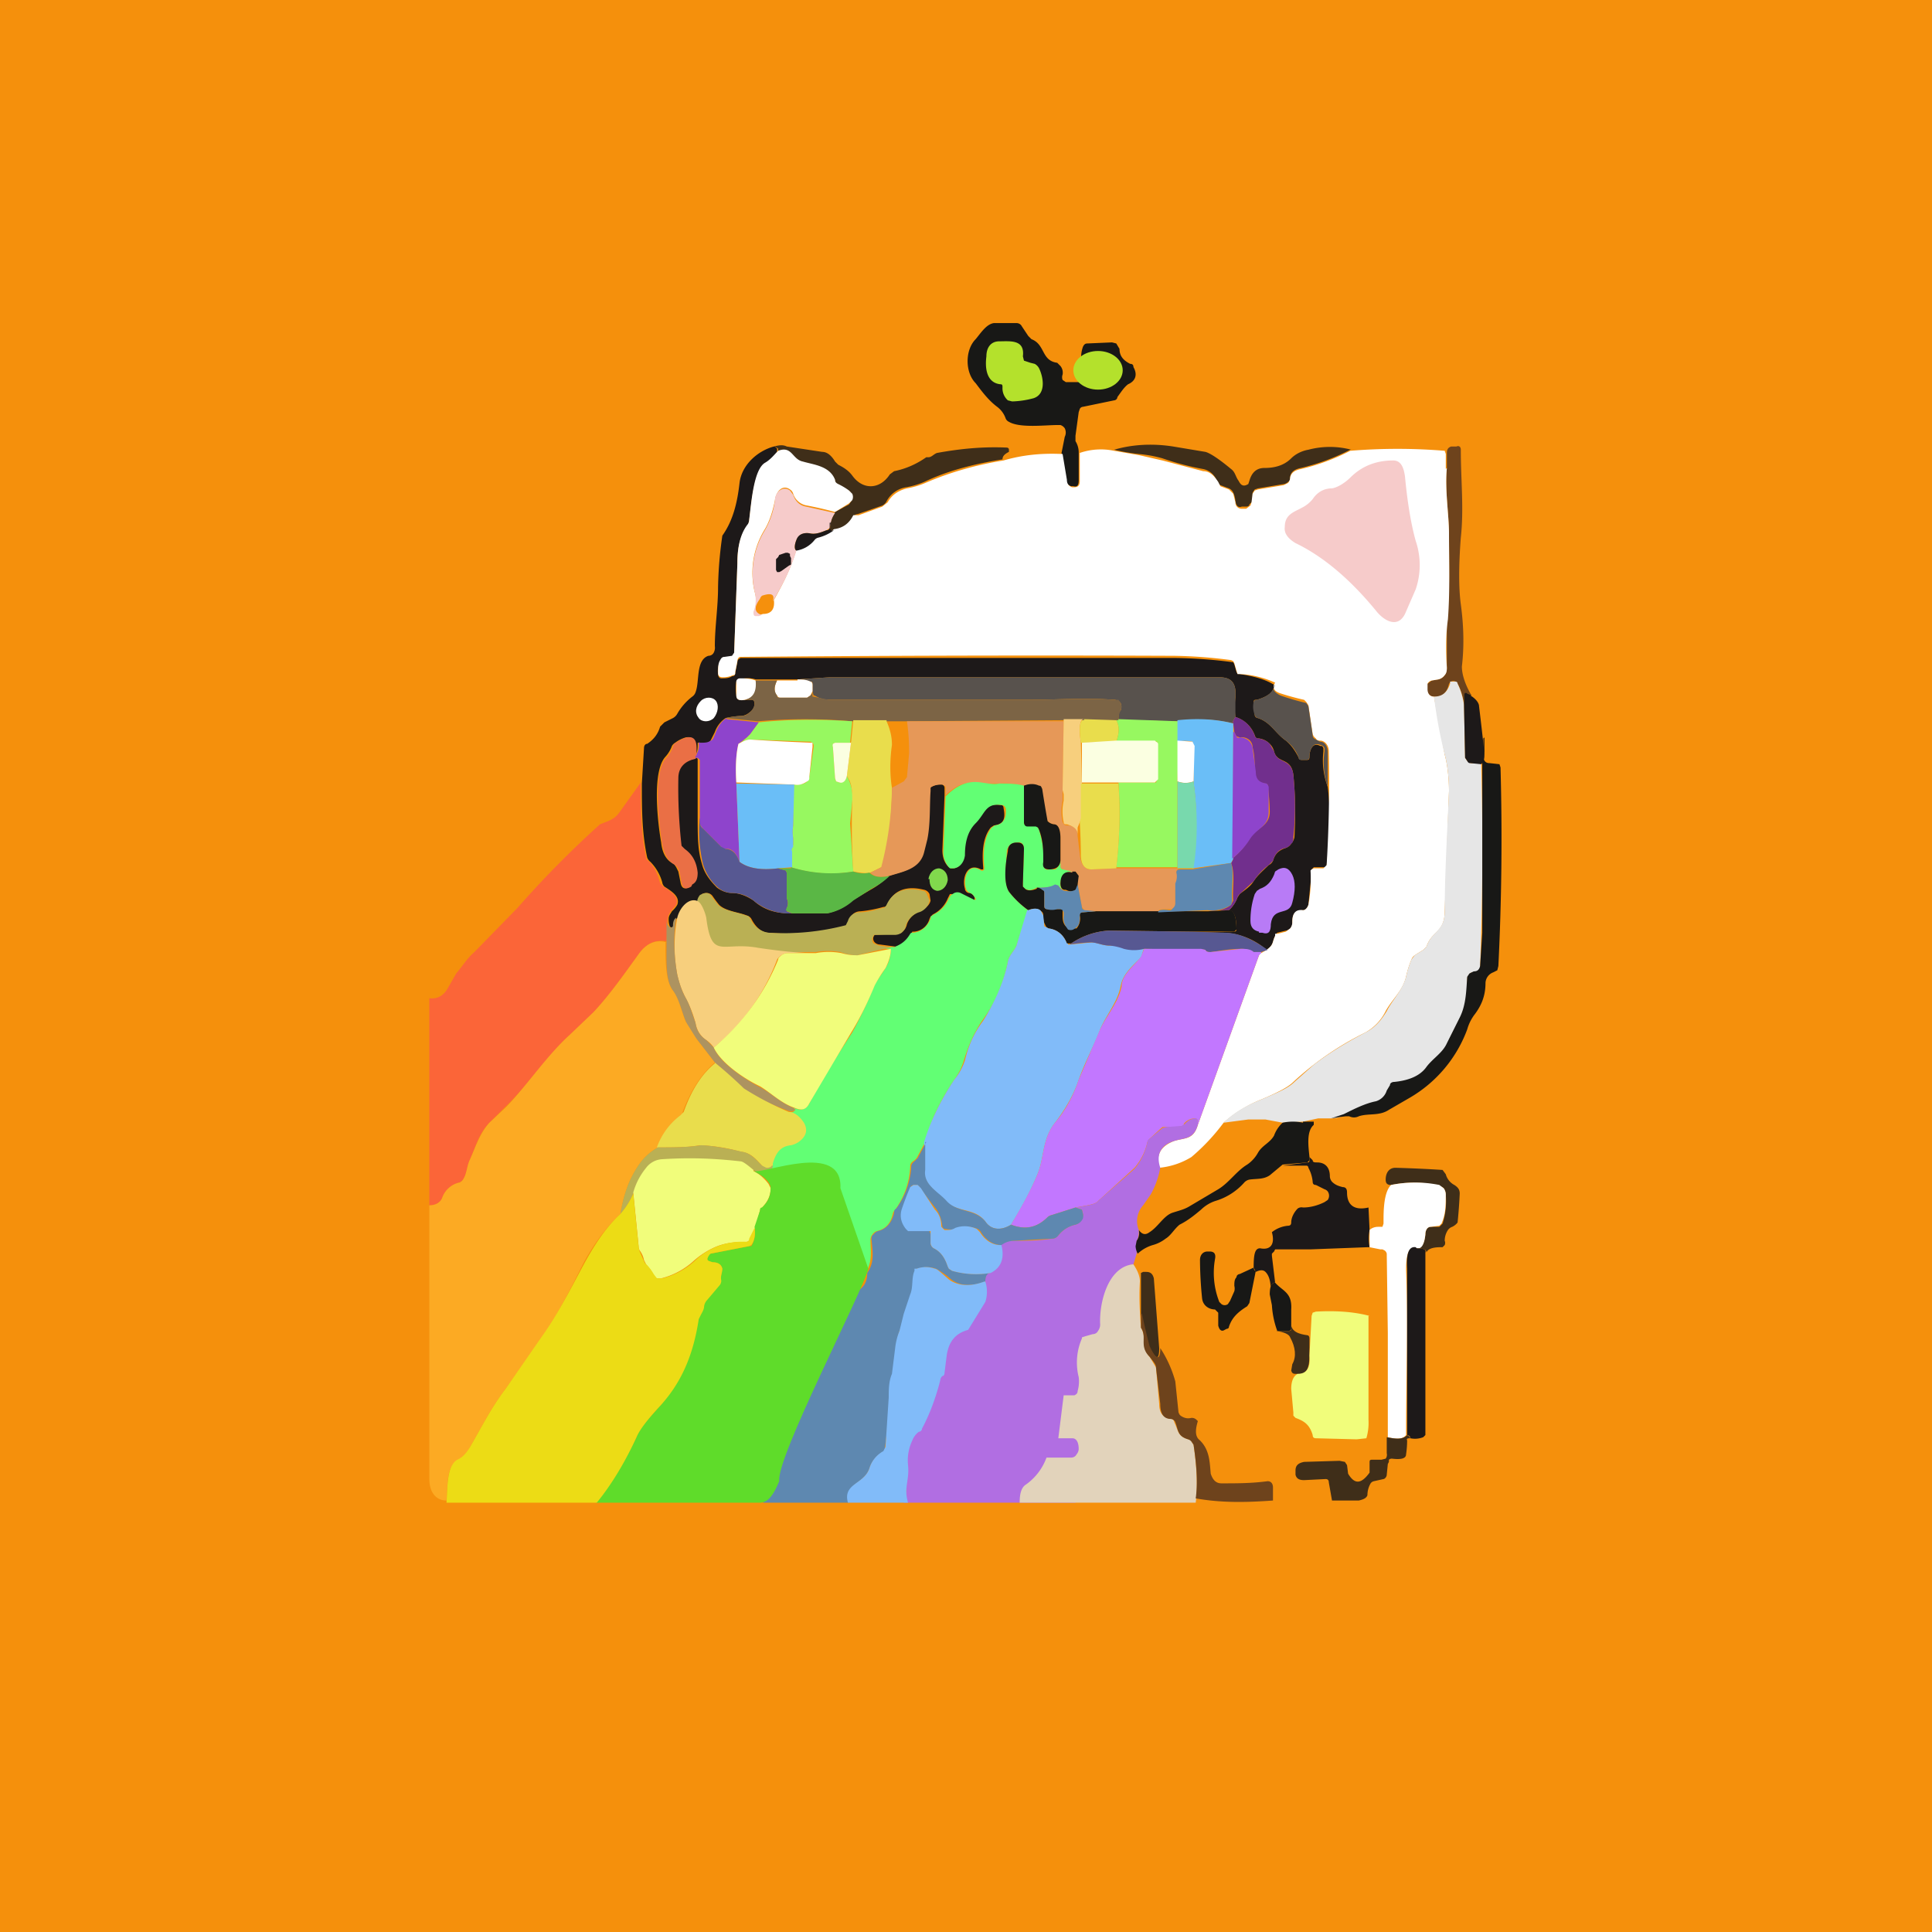 <!-- by TradingView --><svg width="18" height="18" viewBox="0 0 18 18" xmlns="http://www.w3.org/2000/svg"><path fill="#F5900C" d="M0 0h18v18H0z"/><path d="M10.05 4.21v.26c0 .05-.01.07-.05.06h-.02c-.03-.01-.05-.03-.05-.07l-.04-.24.03-.15a.09.09 0 0 0 0-.08.08.08 0 0 0-.04-.03h-.03c-.11 0-.35.03-.45-.03a.06.06 0 0 1-.03-.03.23.23 0 0 0-.08-.11c-.08-.06-.14-.14-.2-.22-.1-.1-.1-.31 0-.41.05-.06.1-.14.17-.15h.21c.02 0 .04.01.05.03l.06.09.03.03c.13.05.09.2.24.22l.03.03a.1.1 0 0 1 .02.08.07.07 0 0 0 0 .05l.03.02h.27c.07.01.14 0 .2-.04.02 0 .02-.02.03-.03 0-.03 0-.06-.02-.1a.05.05 0 0 0-.03-.02c-.07-.01-.2-.05-.26.03v.01h-.03l-.01-.02a.28.28 0 0 1 .01-.16c.01-.02.02-.03.04-.03l.23-.01.04.01.03.05c0 .07.04.11.1.14.02 0 .03.01.03.03.04.07.02.13-.05.16-.04.03-.07.08-.1.12 0 .02-.02.03-.03.03l-.29.06s-.02 0-.03.02l-.01.03-.03.22v.05a.2.2 0 0 1 .03.1Z" fill="#181816"/><path d="M9.32 3.58c-.1-.01-.15-.1-.13-.26 0-.08.04-.14.12-.14.1 0 .24-.02.22.14l.01.04.06.02.04.01a.1.1 0 0 1 .04.04c.04.08.07.24-.05.28a.84.84 0 0 1-.2.03l-.04-.01a.15.15 0 0 1-.05-.12c0-.02 0-.03-.02-.03Z" fill="#B4E12C"/><path d="M9.34 4.28c-.25.04-.5.1-.73.21a.76.76 0 0 1-.17.05.25.25 0 0 0-.18.13.09.09 0 0 1-.04.04l-.23.08a.06.06 0 0 0-.04.02.23.23 0 0 1-.18.13c-.03.01-.04-.01-.03-.07 0-.03.02-.06.04-.1l.13-.07.02-.03a.07.07 0 0 0 0-.06.07.07 0 0 0-.01-.03.6.6 0 0 0-.11-.06.05.05 0 0 1-.03-.04c-.05-.13-.2-.14-.3-.17-.1-.02-.1-.15-.23-.1v-.03l-.03-.02h-.01c.04-.01.08-.02.12 0l.33.05c.05 0 .09.04.12.09l.03.03c.06.03.1.06.13.1.1.14.26.13.35-.01l.04-.03c.1-.02.2-.06.3-.13h.02c.03 0 .05-.03.08-.04.22-.04.43-.06.65-.05 0 0 .02 0 .02.02v.02c-.04.02-.06.04-.06.07ZM12.58 4.19a2 2 0 0 1-.46.17c-.05.01-.09.03-.1.08 0 .02 0 .04-.02.05a.07.07 0 0 1-.04.02l-.24.04-.03.01-.02.03v.08l-.03.03c0 .01-.01.02-.03.02h-.04c-.03.01-.05 0-.06-.05a.23.23 0 0 0-.02-.08.08.08 0 0 0-.04-.04l-.08-.03a.06.06 0 0 1-.03-.03.17.17 0 0 0-.13-.12 2.58 2.58 0 0 1-.38-.1 1.2 1.2 0 0 0-.22-.04 1.7 1.7 0 0 1-.23-.04c.17-.05.36-.06.55-.03l.3.05c.04.01.12.06.24.16.04.03.04.07.07.11.02.04.04.05.07.04l.02-.01.01-.03c.02-.07.06-.12.14-.12.09 0 .18-.02.25-.09.04-.04.1-.07.16-.08a.78.78 0 0 1 .4 0Z" fill="#3F2E19"/><path d="M13.7 6.48a.08.08 0 0 0-.03-.02c-.02 0-.03 0-.03.02v.1a.51.51 0 0 0-.06-.21l-.02-.02a.04.04 0 0 0-.04 0l-.02.02c-.02.09-.07.13-.14.12-.04 0-.06-.03-.07-.07l.01-.05.04-.03.06-.01a.1.1 0 0 0 .06-.04.12.12 0 0 0 .02-.07v-.45c.03-.27.02-.53.02-.8 0-.17-.04-.4-.02-.61v-.14c0-.03.01-.05.04-.06h.05c.02-.01.04 0 .04.03 0 .28.03.55 0 .82-.02.26-.02.47 0 .62.03.22.03.41.01.58 0 .06.02.15.09.27Z" fill="#6E431C"/><path d="M7.2 4.16h.02l.02.02v.03c-.03.04-.06.08-.1.1-.12.07-.14.39-.16.54l-.01.04c-.09.11-.1.26-.1.37l-.03.83c0 .01 0 .03-.02.03l-.07.01a.05.05 0 0 0-.04.03.2.2 0 0 0-.02.12c0 .02.01.04.03.04.04 0 .07 0 .1-.02.02 0 .03-.01.03-.03l.02-.1c0-.02.01-.03.03-.04h4.04a4.53 4.53 0 0 1 .55.04l.01.02.02.07.01.02h.02c.13.02.24.05.32.1 0 .07-.06.11-.16.14-.02 0-.03 0-.03.02l.01.12c0 .02.02.03.03.03.12.04.16.14.26.21.05.04.09.1.12.16 0 .01.01.02.03.02h.04c.02 0 .03 0 .03-.03 0-.06.03-.14.1-.1.02 0 .02 0 .03.02V7a.7.7 0 0 0 .04.33c.03.24.02.48-.01.73 0 .02-.02.02-.03.02H12.24l-.02.02a.05.05 0 0 0 0 .03l-.03.3c-.01.03-.03.05-.05.05-.07 0-.1.03-.1.11 0 .02 0 .04-.02.06a.07.07 0 0 1-.04.02l-.08.02-.01.01-.01.02c-.03.06-.01.08-.08.13a.64.64 0 0 0-.4-.16h-.29l.39-.01s.02 0 .02-.02c0-.11-.02-.17-.07-.18a.3.3 0 0 0 .08-.12l.02-.03c.05-.04.1-.07.13-.12.04-.06.09-.1.14-.15a.08.08 0 0 0 .04-.04c.02-.07.06-.1.12-.12a.1.1 0 0 0 .05-.04.12.12 0 0 0 .03-.06c.01-.19.01-.38-.01-.58-.02-.17-.15-.1-.18-.22a.15.15 0 0 0-.04-.07.17.17 0 0 0-.1-.05c-.02 0-.03 0-.04-.03a.28.28 0 0 0-.18-.17.7.7 0 0 1 0-.18c.01-.13-.03-.19-.15-.19H7.73l-.3.02h-.39a.25.25 0 0 0-.15 0c-.01 0-.02 0-.03.02a.38.38 0 0 0 0 .13c0 .04.03.05.09.04H7c.02 0 .03.01.03.04s-.02.06-.05.08a.13.13 0 0 1-.07.03.8.8 0 0 0-.15.02.26.26 0 0 0-.1.13l-.04.08c-.03.03-.07.03-.1.02H6.5c0 .05 0 .1-.03.12v-.08c0-.07-.02-.1-.08-.09a.3.3 0 0 0-.1.05.08.08 0 0 0-.03.03.3.3 0 0 1-.06.1c-.13.14-.07.63-.04.8.01.1.05.17.12.2l.02.03.02.04.02.1c.01.06.04.07.09.04l.01-.02a.12.12 0 0 0 .05-.1.28.28 0 0 0-.12-.23.1.1 0 0 1-.03-.03 4.71 4.71 0 0 1-.03-.63c0-.1.05-.16.16-.18 0-.02.02-.01.03 0v.55c0 .17 0 .3.04.43.02.08.07.15.14.22.04.03.09.05.14.05.07 0 .14.03.2.07.1.09.21.12.35.12h.33a.51.51 0 0 0 .24-.12l.17-.1a.7.7 0 0 0 .17-.13c.12-.04.28-.06.32-.22l.03-.12c.03-.14.02-.31.02-.45v-.03l.03-.01a.15.15 0 0 1 .1-.02s.02.01.02.03v.07l-.02.51c0 .07.02.12.06.16l.02.01h.01c.07 0 .1-.05.1-.12 0-.11.03-.22.11-.3.09-.1.09-.19.24-.17.02 0 .03.01.03.03.02.1 0 .15-.09.16l-.03.02c-.08.1-.08.25-.07.37v.02h-.02c-.13-.07-.18.08-.15.18 0 .02.02.04.04.04s.04.02.05.04c0 .03 0 .03-.02.02a.49.49 0 0 1-.12-.05.07.07 0 0 0-.06 0h-.03l-.02.04a.29.29 0 0 1-.14.15l-.02.02-.01.02a.16.16 0 0 1-.16.12H8.5l-.01.02a.24.24 0 0 1-.14.12l-.15-.02a.07.07 0 0 1-.05-.02.05.05 0 0 1 0-.07l.2-.01c.02 0 .04 0 .06-.02a.13.13 0 0 0 .04-.07.2.2 0 0 1 .12-.12c.04-.02.09-.05.1-.1l-.01-.06a.07.07 0 0 0-.05-.04c-.16-.04-.28 0-.34.13-.01.02-.02.03-.04.03a1.2 1.2 0 0 1-.21.04c-.06 0-.1.04-.11.1l-.02.03-.03.02c-.24.05-.47.07-.7.05-.06 0-.12-.05-.16-.13a.07.07 0 0 0-.04-.03c-.07-.03-.2-.04-.26-.1a1.1 1.1 0 0 1-.06-.08c-.02-.03-.06-.04-.1-.02l-.07.16c-.08-.05-.13-.03-.15.06-.03.01-.04.04-.04.07 0 .02-.01.03-.03.02l-.01-.01a.21.21 0 0 1-.01-.07c0-.03.02-.05.03-.07a.23.23 0 0 0 .05-.06c.03-.08-.06-.13-.12-.17a.07.07 0 0 1-.02-.04.44.44 0 0 0-.11-.19.09.09 0 0 1-.03-.04c-.05-.23-.05-.46-.05-.69L6 6.97c0-.02.01-.04.03-.04.06-.04.1-.09.12-.16l.04-.04.08-.04a.1.1 0 0 0 .04-.04.54.54 0 0 1 .14-.16.08.08 0 0 0 .03-.04c.04-.1 0-.3.12-.34.02 0 .04-.01.05-.03a.1.1 0 0 0 .01-.06c0-.18.03-.36.03-.55a3.76 3.76 0 0 1 .04-.48c.1-.14.14-.31.16-.49.02-.17.17-.3.32-.34Z" fill="#1D1919"/><path d="M13.48 4.36c-.02.2.02.44.02.61 0 .27.01.53-.01.8-.02.14-.02.3-.01.45 0 .02 0 .05-.02.07a.1.1 0 0 1-.06.04l-.06.01a.06.06 0 0 0-.04.03v.05c0 .04.02.07.06.07l.1.54c.03.11.04.24.04.34l-.04 1.12c0 .2-.12.18-.17.33l-.03.03-.08.05a.09.09 0 0 0-.03.04.93.93 0 0 0-.05.16c-.03.13-.13.21-.19.32a.46.46 0 0 1-.19.2 2.81 2.81 0 0 0-.67.46c-.05.05-.15.1-.29.16-.13.05-.26.13-.36.22a1.9 1.9 0 0 1-.3.32.7.7 0 0 1-.3.1c-.03-.12.01-.2.14-.25.1-.03.18-.01.22-.15l.57-1.58.01-.02h.01l.05-.03c.07-.05.05-.07.08-.13V8.7h.02l.08-.02.04-.03a.09.09 0 0 0 .02-.06c0-.08.03-.12.1-.11.02 0 .04-.02.05-.05a1.34 1.34 0 0 0 .02-.32l.01-.01.02-.01H12.33l.03-.03A12.88 12.88 0 0 0 12.38 7c0-.06-.04-.1-.08-.1-.02 0-.03 0-.04-.02a.08.08 0 0 1-.03-.04l-.04-.27-.02-.03-.02-.02a2.37 2.37 0 0 1-.22-.06c-.06-.02-.08-.05-.05-.1a.91.91 0 0 0-.33-.08h-.02l-.01-.03-.02-.07-.01-.02-.02-.01a4.53 4.53 0 0 0-.53-.04 314.4 314.4 0 0 0-4.04.01c-.02 0-.03.02-.03.04l-.02.1c0 .02 0 .03-.02.03a.22.22 0 0 1-.1.02c-.03 0-.04-.02-.04-.04 0-.05 0-.09.02-.12.01-.02.02-.03.04-.03l.07-.01.02-.03.03-.83c0-.1.01-.26.1-.37a.09.09 0 0 0 .01-.04c.02-.15.04-.47.15-.53.05-.03.08-.07.12-.11.13-.05.13.08.23.1.1.03.25.04.3.17 0 .02.01.03.03.04a.6.6 0 0 1 .1.06l.03.03a.07.07 0 0 1 0 .06l-.03.03-.13.08a3.67 3.67 0 0 0-.26-.06.16.16 0 0 1-.13-.11.07.07 0 0 0-.03-.04c-.07-.05-.13.02-.14.1-.02.1-.05.2-.1.28a.77.77 0 0 0-.09.57.3.3 0 0 1 0 .18v.04h.04l.04-.01c.08 0 .11-.05.1-.13.09-.16.16-.3.21-.47a.27.27 0 0 0 .17-.1l.04-.02c.05-.01.1-.04.14-.07.08-.01.14-.05.18-.13L8 4.8l.22-.08.05-.04c.04-.07.1-.11.18-.13a.76.76 0 0 0 .17-.05c.23-.1.48-.17.73-.21.17-.05.35-.07.55-.06l.04.24c0 .04.02.06.05.07H10c.04 0 .06-.01.06-.06v-.26a.6.6 0 0 1 .32-.02l.23.04.22.05.38.1c.06 0 .1.04.14.1l.02.04.08.03.04.04.02.08c0 .04.03.06.06.06h.04l.04-.03.01-.03.01-.08.02-.03.03-.01.24-.04.04-.02a.08.08 0 0 0 .02-.05c.01-.05.05-.07.1-.08a2 2 0 0 0 .46-.17 5.35 5.35 0 0 1 .88 0l.01.03v.14Z" fill="#fff"/><path d="M12.82 5.69c-.23-.28-.48-.5-.75-.63-.05-.03-.11-.08-.1-.15 0-.12.09-.14.16-.18a.3.3 0 0 0 .1-.08c.04-.06.1-.1.18-.1.06-.01.13-.06.17-.1.1-.1.23-.16.4-.16.08 0 .1.08.11.15.02.21.05.42.1.6a.7.7 0 0 1 0 .45l-.1.23c-.07.14-.2.06-.27-.03ZM7.78 4.78a.23.23 0 0 0-.04.09l-.01.05-.03.02c-.05.02-.1.04-.15.03-.05-.01-.1 0-.13.06-.02.05-.02.09 0 .1-.05.16-.12.31-.22.47.02-.06-.01-.08-.1-.05a.06.06 0 0 0-.02.03c-.06.08-.05.13.02.15l-.03.01h-.03c-.02 0-.02-.02-.02-.04a.3.3 0 0 0 .01-.19.77.77 0 0 1 .09-.56.74.74 0 0 0 .1-.29c0-.07.07-.14.14-.09l.03.04c.02.06.06.1.12.11l.27.06Z" fill="#F6CBCA"/><path d="M7.74 4.87c-.01.06 0 .08.03.07a.42.42 0 0 1-.15.07.06.06 0 0 0-.03.02.27.27 0 0 1-.17.1c-.02-.01-.02-.05 0-.1.02-.06.08-.07.13-.06.05.01.1-.01.15-.03.01 0 .02 0 .03-.02v-.05ZM7.23 5.28v-.07l.02-.02.01-.02.06-.02h.02l.02.01v.02l.01.02v.06l-.02.01-.07.05-.02.01h-.02l-.01-.02v-.03Z" fill="#1D1919"/><path d="M7.04 6.34c.02.1-.01.16-.1.18-.05.01-.08 0-.08-.04v-.13c0-.02.02-.03.03-.03.05 0 .1 0 .15.02Z" fill="#fff"/><path d="M11.51 6.68c-.02.03-.03.05-.02.06a1.31 1.31 0 0 0-.51-.02l-.56-.01c0-.04 0-.07.02-.09a.08.08 0 0 0 0-.07.07.07 0 0 0-.02-.02l-.03-.01c-.28-.02-.55 0-.83 0H7.72a.26.26 0 0 1-.13-.04h-.01l-.01-.04v-.06c0-.02 0-.03-.02-.03a.31.31 0 0 0-.12-.02l.3-.02h3.63c.12 0 .16.06.15.19v.18Z" fill="#58524D"/><path d="M7.43 6.33c.04 0 .08 0 .12.02.01 0 .02.01.02.03v.06l-.02.04-.03.02h-.25c-.01 0-.02 0-.03-.02-.03-.03-.03-.08 0-.14h.19Z" fill="#fff"/><path d="M7.04 6.34h.2c-.03.06-.03.1 0 .14 0 .02.02.02.03.02h.25l.03-.02a.06.06 0 0 0 .02-.04v.05h.01l.14.03H9.56c.28 0 .55-.02.83 0h.03l.02.03a.08.08 0 0 1 0 .07.2.2 0 0 0-.02.09H9.9l-1.46.01h-.5a5.1 5.1 0 0 0-.88 0l-.3-.03a.8.8 0 0 1 .14-.02c.04 0 .06-.01.08-.03a.12.12 0 0 0 .05-.08c0-.03-.01-.04-.03-.04h-.06c.08-.02.11-.08.1-.18Z" fill="#7C6445"/><path d="m13.64 6.58.01.48.02.03.03.02h.1a29.37 29.37 0 0 1-.01 1.9c0 .04-.03.06-.06.05-.02 0-.03 0-.04.02a.06.06 0 0 0-.02.03c0 .13 0 .26-.07.38a8.2 8.2 0 0 0-.12.24c-.04.09-.13.14-.18.22-.08.1-.2.13-.31.14a.05.05 0 0 0-.04.03l-.02.05a.15.15 0 0 1-.1.1l-.3.12a.32.32 0 0 1-.13.03h-.12l-.14.03-.19.01-.16-.03h-.16l-.23.03c.1-.1.23-.17.36-.22.14-.06.24-.1.3-.16l.18-.16c.13-.1.29-.2.48-.3.08-.04.14-.1.2-.2.05-.1.15-.2.18-.32a.93.93 0 0 1 .05-.16l.03-.04.08-.05.03-.03c.05-.15.17-.14.17-.33 0-.31.02-.68.04-1.12 0-.1-.01-.23-.04-.34a4.53 4.53 0 0 1-.1-.54c.07 0 .12-.03.15-.12v-.02h.05s.02 0 .02.02c.03.06.05.13.06.2Z" fill="#E6E6E6"/><path d="M11.88 6.38c-.03.04-.01.07.05.1a2.37 2.37 0 0 0 .24.07l.02.03.04.27c0 .02.01.03.03.04l.04.02c.04 0 .07.04.07.1v.32a.7.7 0 0 1-.03-.33v-.03a.05.05 0 0 0-.04-.03c-.07-.03-.1.05-.1.11 0 .02-.01.03-.03.03h-.04c-.02 0-.03 0-.03-.02a.35.35 0 0 0-.12-.16c-.1-.07-.14-.17-.26-.21a.04.04 0 0 1-.03-.03.2.2 0 0 1-.01-.12c0-.01.01-.02.03-.02.1-.03.15-.07.17-.14Z" fill="#58524D"/><path d="M13.7 6.48c.05.03.08.07.08.1a27.04 27.04 0 0 1 .05.44c0 .04 0 .07-.03.1l-.1-.01c-.01 0-.02 0-.03-.02l-.02-.03-.01-.48v-.1c0-.02.01-.03.03-.02l.04.02Z" fill="#1D1919"/><path d="M6.65 6.69c.04-.05.05-.12.02-.16-.03-.04-.1-.04-.14 0-.05.05-.06.11-.02.16.03.04.1.04.14 0Z" fill="#fff"/><path d="M11.51 6.68c.1.03.15.1.18.17 0 .02.02.03.04.03.04.01.07.02.1.05l.04.07c.03.12.16.06.18.22.02.2.02.4 0 .58 0 .02 0 .05-.02.06a.1.1 0 0 1-.05.04c-.06.01-.1.05-.12.12l-.04.04a.56.56 0 0 0-.14.15l-.13.12a.07.07 0 0 0-.02.03.3.3 0 0 1-.08.12h-.2c.08.01.16 0 .22-.05l.02-.04c-.01-.1.02-.25-.02-.35.02-.03.02-.04.01-.04a.72.72 0 0 0 .17-.2c.06-.09.18-.1.18-.24a2.01 2.01 0 0 0-.02-.25l-.02-.01c-.06 0-.09-.04-.1-.11 0-.08 0-.15-.02-.23 0-.06-.06-.1-.12-.09l-.03-.01-.02-.04-.01-.08c-.01-.01 0-.03.02-.06Z" fill="#712F8D"/><path d="m6.77 6.7.3.03-.08.11-.03.03-.08.06c-.02.08-.03.2-.02.36l.03.74c-.03-.08-.07-.13-.13-.12-.02 0-.03 0-.04-.02l-.15-.15-.02-.02c-.02-.02-.04-.05-.03-.1v-.54c-.02-.02-.03-.03-.04-.01v-.03a.15.15 0 0 0 .03-.11c0-.01 0-.02.01-.01.04 0 .08 0 .1-.02.02 0 .03-.03.05-.08.02-.05.05-.1.1-.13Z" fill="#8E44CC"/><path d="m7.94 6.72-.02.2h-.14l-.02.01v.03l.02.29.01.03.03.01c.03 0 .06-.01.07-.06.04.07.06.15.05.24l-.02.2.03.45a1.2 1.2 0 0 1-.58-.04v-.15l.01-.04.01-.02v-.06a.4.4 0 0 1 0-.12v-.38c.06 0 .1 0 .13-.03a.06.06 0 0 0 .02-.04l.04-.28a.05.05 0 0 0-.01-.04l-.02-.01h-.01l-.55-.02c-.04 0-.07.02-.1.04l.07-.06.03-.03.08-.11c.29-.03.58-.03.87-.01Z" fill="#97F860"/><path d="M8.26 6.72c.04.09.05.16.05.22-.02.14-.02.28 0 .4 0 .25-.03.49-.07.71 0 .02-.02.03-.03.03l-.1.05c-.05.01-.1 0-.16-.01a6.62 6.62 0 0 1-.01-.65c0-.1 0-.17-.05-.24l.04-.32.02-.2h.31Z" fill="#E9DD4C"/><path d="m9.91 6.71-.01.66v.09a.46.46 0 0 0 0 .2c.01.02.02.03.04.03.07 0 .1.04.1.1l.02.17c.01.1.05.14.1.14l.24-.01h.6c-.03 0-.04.02-.04.04.02.04.01.07 0 .1l-.01.06v.15l-.02.02-.01.01h-.02c-.08 0-.11 0-.11.03l-.58-.01h-.1l-.03-.04-.04-.21v-.08c0-.01 0-.03-.02-.03h-.03a.17.17 0 0 1-.09-.03.04.04 0 0 1-.02-.04v-.25c0-.08-.02-.12-.06-.13a.1.1 0 0 1-.06-.03 12.14 12.14 0 0 1-.08-.33.29.29 0 0 0-.14 0 .77.77 0 0 0-.23-.02h-.17c-.12-.03-.23.01-.33.11v-.07c0-.02-.01-.02-.03-.03-.03 0-.06 0-.1.02l-.01.01v.03c-.01.14 0 .3-.03.45l-.03.12c-.04.16-.2.18-.32.22-.09.02-.15.01-.18-.03l.1-.05a3.05 3.05 0 0 0 .1-.74l.11-.06.03-.04.02-.22c0-.06 0-.16-.02-.3h1.46Z" fill="#E69858"/><path d="M10.1 6.7c-.04 0-.05.08-.03.22l.01.37v.33l-.02.04-.02.05a5.51 5.51 0 0 1 0 .07c0-.05-.03-.08-.1-.1-.02 0-.03 0-.03-.02a.46.46 0 0 1 0-.2V7.4l-.01-.04.01-.66h.2Z" fill="#F7CF7D"/><path d="m10.1 6.7.3.01c.03.05.03.12 0 .2l-.33.01c-.02-.14-.01-.22.03-.21Z" fill="#E9DD4C"/><path d="m10.42 6.7.56.02v.19l-.01.37v.8h-.57c.03-.26.04-.52.02-.79H10.77l.01-.03V6.91h-.38c.03-.08.03-.15 0-.2h.02Z" fill="#97F860"/><path d="M11.49 6.74V8l-.02.04-.36.05a2.7 2.7 0 0 0 .01-.8v-.34l-.01-.04a.35.35 0 0 0-.14 0v-.2c.19-.02.36-.01.52.03Z" fill="#6ABEF7"/><path d="m11.5 6.82.02.04c0 .01.02.02.03.01.05 0 .11.03.12.1l.03.22c0 .07.03.1.1.11l.01.01.01.02v.23c0 .14-.1.15-.17.25a.72.72 0 0 1-.17.19l.01-1.18Z" fill="#8E44CC"/><path d="M6.48 7.04v.03c-.1.02-.16.08-.16.18a4.73 4.73 0 0 0 .03.63l.03.03c.07.05.11.12.12.22 0 .05-.01.09-.05.11l-.01.02c-.05.03-.08.02-.09-.04l-.02-.1a.1.1 0 0 0-.02-.04.09.09 0 0 0-.02-.02c-.07-.04-.1-.1-.12-.2-.03-.18-.09-.67.04-.8a.3.3 0 0 0 .06-.1c0-.02.02-.04.03-.04a.3.3 0 0 1 .1-.05c.06-.01.09.02.09.1v.07Z" fill="#EA6F45"/><path d="M13.82 6.88v.18c.01.04.03.05.06.05l.09.01.01.03A24.02 24.02 0 0 1 13.96 9l-.01.04-.04.02a.11.11 0 0 0-.07.1c0 .12-.04.21-.1.29a.41.41 0 0 0-.07.14 1.23 1.23 0 0 1-.54.64l-.19.11c-.09.06-.19.03-.28.06a.1.1 0 0 1-.09 0h-.03a2.65 2.65 0 0 0-.14.02l.12-.04c.1-.05.2-.1.3-.12a.15.15 0 0 0 .1-.1l.03-.05c0-.02.02-.03.04-.03.1-.01.23-.04.3-.14.06-.08.15-.13.19-.22l.12-.24c.06-.12.06-.25.07-.38l.02-.03.04-.02c.03 0 .05-.01.06-.05l.02-.31V7.1l.02-.1v-.13Z" fill="#181816"/><path d="m7.4 7.31-.54-.02c-.01-.16 0-.28.02-.36.04-.02.07-.04.11-.04a19.1 19.1 0 0 0 .58.03v.04l-.03.28c0 .02 0 .03-.02.04-.03.02-.07.04-.12.03Z" fill="#fff"/><path d="m7.93 6.91-.04.32c-.01.05-.04.07-.07.06l-.03-.01-.01-.03-.02-.29a.05.05 0 0 1 0-.03l.02-.01H7.93ZM10.4 6.9h.36l.01.01a.03.03 0 0 1 .02.02v.33l-.02.02-.01.01h-.68v-.37l.32-.02Z" fill="#FBFFE1"/><path d="m10.97 6.9.14.01.02.04-.01.33a.21.21 0 0 1-.15 0v-.37Z" fill="#fff"/><path d="m6.86 7.3.54.01-.01.38a.4.4 0 0 0 0 .12v.08c-.01.01-.02.03-.01.04v.15l-.13.01c-.16.02-.28 0-.36-.06l-.03-.74Z" fill="#6ABEF7"/><path d="M9.54 7.32v.34c0 .02.01.03.03.03h.08l.02.02.01.02c.03.1.05.2.04.3 0 .05.01.08.06.07h.05c.03-.02.05-.05.05-.09v-.2.25c0 .02 0 .03.02.04l.09.02c-.07 0-.1.03-.11.11 0 .03 0 .05.04.06h.01a.08.08 0 0 1-.07-.04h-.03a.47.47 0 0 1-.17.02c-.05.03-.09.03-.12 0l-.01-.01v-.03l.01-.32c0-.04-.02-.07-.06-.06-.06 0-.09.03-.1.08 0 .1-.04.31.03.39.05.06.1.11.17.16l-.11.33c-.02.05-.07.09-.08.15-.04.2-.12.39-.24.55-.08.12-.13.24-.17.37a.57.57 0 0 1-.09.18c-.12.18-.22.37-.27.58l-.08.15-.02.02c-.03.02-.04.03-.04.06a.73.73 0 0 1-.14.4.11.11 0 0 0-.02.03c-.02.1-.07.15-.15.17a.07.07 0 0 0-.04.03.08.08 0 0 0-.02.05c0 .1.02.2-.04.3-.05 0-.08 0-.1.03h-.05a3.74 3.74 0 0 0-.13 0c-.05 0-.07-.03-.07-.09.05-.78-1.03-.49-.37-1.43a.1.1 0 0 0 .04 0l.02-.02-.02-.02c.07.03.12.02.15-.04.08-.15.21-.37.4-.66.07-.13.14-.27.21-.45l.1-.15a.35.35 0 0 0 .05-.18c-.08 0-.07-.01.04-.02.05-.02.1-.05.14-.12l.01-.01h.02c.08-.01.13-.06.16-.13v-.02l.03-.02a.29.29 0 0 0 .14-.15l.02-.03.03-.02a.07.07 0 0 1 .06 0l.12.06c.02.01.03 0 .01-.02a.08.08 0 0 0-.04-.04.06.06 0 0 1-.04-.04c-.03-.1.02-.25.14-.17a.02.02 0 0 0 .02 0l.01-.01v-.02c-.01-.12-.01-.27.07-.37l.03-.02c.08-.01.11-.07.1-.16-.01-.02-.02-.03-.04-.03-.15-.02-.15.08-.24.17-.08.08-.1.19-.1.3-.01.07-.05.11-.1.12h-.04a.21.21 0 0 1-.06-.17l.02-.5c.1-.1.2-.15.33-.13.07.01.12.02.17.01.08 0 .16 0 .23.02Z" fill="#62FF74"/><path d="M10.08 7.3h.34c.02.26.01.52-.02.79l-.23.01c-.07 0-.1-.05-.1-.14a5.66 5.66 0 0 0-.01-.3l.01-.04V7.3Z" fill="#E9DD4C"/><path d="M10.97 7.28c.05.02.1.02.15 0 .04.28.04.55 0 .81h-.15v-.8Z" fill="#78D9AD"/><path d="M5.97 7.3c0 .23 0 .46.05.69 0 .02.02.03.03.04.05.05.08.12.1.2l.03.03c.06.04.15.09.12.17l-.05.06a.17.17 0 0 0-.03.07l-.01.21c-.1-.02-.19.02-.26.12-.13.18-.27.38-.42.54l-.22.21c-.22.2-.38.46-.6.67l-.15.15c-.1.1-.13.23-.18.34-.03.06-.03.13-.06.18a.08.08 0 0 1-.05.04.22.22 0 0 0-.15.14c-.02.05-.07.07-.12.07V9.3c.07.01.13-.02.17-.09l.08-.14c.06-.07.1-.14.17-.2l.4-.41a9.4 9.4 0 0 1 .77-.78c.07-.03.13-.04.18-.11l.2-.28Z" fill="#FB6538"/><path d="M9.88 7.8v.21c0 .04-.02.07-.05.08a.14.14 0 0 1-.05.01c-.05 0-.07-.02-.06-.07 0-.1 0-.2-.04-.3l-.01-.02-.02-.01h-.08c-.02 0-.03-.02-.03-.04v-.34c.05-.02.1-.02.14 0 .02 0 .02.01.03.03a12.15 12.15 0 0 0 .05.3.1.1 0 0 0 .06.03c.04 0 .06.05.06.13Z" fill="#181816"/><path d="M6.52 7.62c0 .05 0 .08.03.1l.02.02.15.15.04.02c.06 0 .1.04.13.12.08.06.2.08.36.06l.07.02.01.02V8.37a.1.1 0 0 1 0 .09v.03l.05.02a.52.52 0 0 1-.36-.12.32.32 0 0 0-.2-.07.21.21 0 0 1-.13-.05.46.46 0 0 1-.14-.22 1.3 1.3 0 0 1-.03-.43Z" fill="#575892"/><path d="M9.66 8.27c.02 0 .04 0 .05.02.02 0 .02.02.02.03v.12c0 .02 0 .02.02.03h.15v.05c0 .04 0 .08.03.11l.02.02a.06.06 0 0 0 .05 0h.03a.14.14 0 0 0 .03-.12c0-.02 0-.03.03-.03l.12-.01h1.04l.2-.01c.05 0 .07.07.07.18l-.02.02h-.39l-.78-.01a.7.7 0 0 0-.35.12h-.04c-.03-.08-.09-.13-.17-.14a.05.05 0 0 1-.03-.03.16.16 0 0 1-.02-.09c0-.01 0-.03-.02-.04-.03-.03-.07-.03-.12-.01a.87.87 0 0 1-.17-.16c-.07-.08-.04-.29-.02-.39 0-.05.03-.08.08-.08h.01c.04 0 .06.02.06.06l-.01.32v.03l.02.02c.02.02.06.02.11 0Z" fill="#181816"/><path d="M11.47 8.04c.03.1 0 .24.01.35l-.01.04a.33.33 0 0 1-.22.05l-.46.02c0-.02.03-.03.1-.02h.02l.02-.02a.06.06 0 0 0 .02-.04v-.19a.15.15 0 0 0 .01-.1c0-.02.01-.03.04-.03h.11l.36-.06Z" fill="#5E88B0"/><path d="M7.37 8.08c.2.06.39.07.58.04.06.02.11.02.15.01.04.04.1.05.19.03a.7.7 0 0 1-.17.12l-.17.11a.51.51 0 0 1-.24.12h-.33l-.04-.02c-.02 0-.02-.02-.01-.03a.1.1 0 0 0 0-.09v-.24l-.01-.02-.07-.02h.12Z" fill="#5AB745"/><path d="M8.66 8.19c0 .06.02.1.07.11.05 0 .09-.04.1-.1 0-.06-.03-.1-.08-.11-.05 0-.09.04-.1.1Z" fill="#81D94D"/><path d="M11.73 8.68c-.05-.01-.08-.04-.08-.1 0-.08.01-.16.04-.25l.02-.03.03-.02c.06-.02.1-.06.13-.13l.01-.03.03-.02c.06-.03.1-.01.13.05.03.06.03.15 0 .26-.03.13-.18.03-.2.2 0 .07-.02.1-.08.08h-.03Z" fill="#B87BF6"/><path d="M9.99 8.12h.03l.03.04-.01.08c0 .02 0 .04-.02.05-.02.02-.05.02-.09 0h-.01c-.03 0-.04-.03-.04-.06 0-.08.04-.12.11-.1Z" fill="#181816"/><path d="M9.93 8.3c.04.01.07 0 .09-.01l.02-.05.04.21c0 .02.02.03.03.03l.1.01-.12.01c-.02 0-.03.01-.03.03 0 .05 0 .08-.03.11l-.03.02a.06.06 0 0 1-.05 0l-.02-.03a.15.15 0 0 1-.02-.1V8.5l-.01-.02-.02-.01h-.03a.17.17 0 0 1-.1 0c-.01 0-.02-.01-.02-.03v-.12c0-.01 0-.02-.02-.03a.08.08 0 0 0-.05-.02c.06 0 .12 0 .17-.03l.03.01c.02.03.04.05.07.05Z" fill="#5E88B0"/><path d="M8.34 8.82a5.1 5.1 0 0 0-.35.08c-.03 0-.08 0-.16-.03a.65.65 0 0 0-.23 0c-.16 0-.36 0-.55.07-.3.1-.51-.08-.5-.37a.2.2 0 0 0-.04-.13c-.02-.03-.02-.06.01-.1.05-.03.09-.02.1 0l.07.09c.06.06.19.07.26.1.02 0 .03.01.04.03.04.08.1.12.17.13a2.29 2.29 0 0 0 .72-.07l.02-.04A.11.11 0 0 1 8 8.5c.08 0 .15-.02.22-.04.02 0 .03-.01.04-.03.06-.13.18-.17.34-.13.02 0 .03.02.04.04l.02.05c-.01.06-.06.1-.1.11a.2.2 0 0 0-.12.12c0 .03-.02.05-.04.07a.11.11 0 0 1-.07.02h-.19v.01a.05.05 0 0 0 0 .07l.05.02.15.02Z" fill="#BAB054"/><path d="M6.5 8.4c.03 0 .07.1.08.15.05.4.15.22.48.28.2.03.38.05.54.05h-.26a.1.1 0 0 0-.06.02.11.11 0 0 0-.04.04c-.12.32-.32.6-.59.82a.25.25 0 0 0-.07-.07c-.06-.04-.09-.1-.1-.16a1.15 1.15 0 0 0-.09-.23.85.85 0 0 1-.08-.22 1.42 1.42 0 0 1 0-.53c.02-.09.11-.2.2-.15Z" fill="#F7CF7D"/><path d="M9.58 8.48c.05-.02.1-.02.12.01l.02.04.01.1.04.02c.08.01.14.06.17.14h.01v.01h.02l.2-.02c.05 0 .1.03.17.03.04 0 .08 0 .13.02.06.02.12.02.19 0l-.02.06c0 .02-.02.04-.03.05-.07.07-.15.14-.17.25-.03.15-.13.26-.19.4-.06.16-.14.3-.2.47-.05.15-.13.28-.22.4-.12.15-.1.32-.16.47-.06.15-.14.3-.25.48-.08.05-.18.06-.24-.03-.1-.13-.26-.08-.37-.19-.08-.09-.21-.15-.2-.3v-.25c.06-.2.16-.4.28-.58a.57.57 0 0 0 .1-.18c.03-.13.08-.25.17-.37.1-.16.19-.35.23-.55.01-.06.06-.1.08-.15l.1-.33Z" fill="#81BBF9"/><path d="M6.3 8.55c-.03.18-.02.36.01.53.02.08.04.15.08.22s.06.15.09.23c.01.07.04.12.1.16l.07.07c.06.15.3.3.43.37.1.05.2.15.31.19l.02.02-.02.01a.1.1 0 0 1-.04 0 2.15 2.15 0 0 1-.42-.2 4.02 4.02 0 0 0-.27-.25l-.17-.22a.63.63 0 0 1-.1-.16c-.04-.1-.06-.2-.12-.29-.07-.09-.06-.27-.06-.45v-.22c0 .02 0 .05.02.07l.01.01c.02 0 .03 0 .03-.02 0-.03.01-.06.03-.07Z" fill="#AD9360"/><path d="m11.11 8.68.3.01c.13 0 .26.06.4.16l-.06.02h-.07a.23.23 0 0 0-.12-.03c-.1 0-.2.02-.28.03-.02 0-.04 0-.05-.02a.06.06 0 0 0-.04 0l-.53-.01a.37.37 0 0 1-.19 0 .51.51 0 0 0-.13-.03c-.07 0-.12-.03-.18-.03a2.02 2.02 0 0 0-.2.02h-.02.02l.02-.01a.7.7 0 0 1 .35-.12l.78.01Z" fill="#575892"/><path d="M6.2 8.78c0 .18 0 .36.07.45.06.08.08.2.12.29l.1.16.17.22c-.12.1-.22.25-.3.46 0 .01 0 .02-.02.03a.65.65 0 0 0-.21.3.52.52 0 0 0-.19.18c-.08.12-.13.26-.16.44-.13.12-.24.27-.34.45-.12.24-.24.48-.39.7l-.34.48c-.13.17-.22.35-.33.54a.34.34 0 0 1-.12.13c-.1.05-.09.23-.1.37-.1 0-.16-.08-.16-.2v-2.55c.05 0 .1-.02.12-.07a.22.22 0 0 1 .15-.14c.02 0 .04-.02.05-.04.03-.05.03-.12.06-.18.05-.11.09-.24.18-.34l.16-.15c.2-.21.37-.47.59-.67l.22-.21c.15-.16.29-.36.42-.54.07-.1.16-.14.26-.11Z" fill="#FCAA23"/><path d="M11.75 8.87v.01l-.02.02-.57 1.58c0-.04 0-.06-.03-.06a.13.13 0 0 0-.1.05s0 .02-.02.02a.3.3 0 0 1-.14.01h-.04l-.12.11a.07.07 0 0 0-.02.03.55.55 0 0 1-.12.24l-.34.31c-.02.03-.1.04-.21.06l-.22.07a.09.09 0 0 0-.04.02c-.1.1-.21.12-.34.07.1-.17.19-.33.25-.48.06-.15.04-.32.16-.47.1-.12.17-.25.22-.4l.2-.47c.06-.13.17-.25.2-.4 0-.1.1-.18.16-.25a.12.12 0 0 0 .03-.05l.02-.05h.53l.04.01c.01.02.03.02.05.02l.28-.03c.04 0 .09 0 .12.03h.07Z" fill="#C277FF"/><path d="M8.3 8.84c0 .06-.02.12-.05.18a1.3 1.3 0 0 0-.1.16c-.07.17-.14.31-.22.44l-.39.66c-.03.06-.07.07-.14.04-.12-.04-.22-.14-.32-.2-.13-.06-.36-.21-.43-.36.27-.23.47-.5.6-.82 0-.02.02-.03.03-.04a.1.1 0 0 1 .06-.02h.26a.65.65 0 0 1 .24 0c.07.02.12.02.15.02l.31-.06Z" fill="#F1FD7B"/><path d="M6.66 9.9a4 4 0 0 1 .27.24c.14.09.28.16.42.22.05 0 .1.04.14.1.04.07.02.13-.05.18a.21.21 0 0 1-.07.03c-.1.01-.14.07-.17.17v.02a.08.08 0 0 1-.06.02c-.02 0-.03 0-.04-.02-.06-.06-.1-.12-.2-.13a1.6 1.6 0 0 0-.38-.06c-.11.02-.24.02-.4.02a.65.65 0 0 1 .22-.3l.03-.03c.07-.2.17-.36.3-.46Z" fill="#E9DD4C"/><path d="M11.16 10.48c-.04.14-.13.12-.22.15-.13.04-.17.13-.13.25a.8.8 0 0 1-.09.25l-.07.1a.22.22 0 0 0-.04.23c0 .04 0 .07-.02.1V11.68l-.03.1c-.23.03-.31.35-.3.56L10.02 14h-1.6c.07-.08-.04-1.03 0-1.12.03-.06.79-.88.76-.94 0-.04 0-.07.04-.08.1-.05.14-.14.1-.26a.2.2 0 0 1 .13-.04c.1 0 .22 0 .36-.02.02 0 .04-.02.05-.03.04-.05.1-.09.16-.1a.1.1 0 0 0 .07-.1l-.01-.04-.06-.02c.12-.02.19-.03.21-.06l.34-.3a.55.55 0 0 0 .12-.25s0-.02.02-.03l.12-.1.04-.01.14-.01.03-.02a.13.13 0 0 1 .1-.05c.02 0 .02.02.02.06Z" fill="#B16EE2"/><path d="M12.14 10.45h.1v.03c-.07.06-.05.2-.04.3v.03l-.02.02-.23.02-.12.1c-.06.04-.12.03-.19.04a.09.09 0 0 0-.05.03.58.58 0 0 1-.27.17.35.35 0 0 0-.13.08c-.06.05-.12.1-.2.14-.05.04-.08.1-.13.13a.34.34 0 0 1-.12.06.35.35 0 0 0-.14.08.16.16 0 0 1-.02-.07l.01-.05a.12.12 0 0 0 .02-.1c.03.04.06.05.1.02.08-.05.13-.15.21-.18.06-.02.11-.03.16-.06l.27-.16c.1-.06.17-.17.27-.23a.32.32 0 0 0 .1-.11c.04-.07.11-.09.15-.16a.3.3 0 0 1 .08-.12.46.46 0 0 1 .19 0Z" fill="#181816"/><path d="M8.62 10.64v.26c-.02.14.12.2.2.29.1.11.26.07.36.19.06.09.16.08.24.03.13.05.24.03.34-.07a.09.09 0 0 1 .04-.02l.22-.07.06.02.01.04a.1.1 0 0 1 0 .04.1.1 0 0 1-.07.06.28.28 0 0 0-.16.1.07.07 0 0 1-.05.03l-.36.02a.2.2 0 0 0-.12.04c-.07 0-.14-.04-.19-.12a.07.07 0 0 0-.03-.03.26.26 0 0 0-.2 0 .26.26 0 0 1-.1 0c-.01 0-.02 0-.03-.02a.35.35 0 0 0-.06-.17 5.87 5.87 0 0 1-.16-.21.06.06 0 0 0-.07 0 2.8 2.8 0 0 0-.08.21c-.02.08 0 .14.04.19l.02.01H8.64l.02.01.01.03v.08c0 .02.01.04.03.05.06.03.1.08.13.17l.01.02.03.02c.11.03.23.04.35.02-.03.01-.04.04-.04.08-.14.05-.25.04-.33-.03a.67.67 0 0 0-.13-.09.26.26 0 0 0-.17 0h-.01l-.01.02c-.03.07-.01.15-.04.22l-.06.18c-.01.05-.02.1-.05.16a.6.6 0 0 0-.03.16l-.03.24c-.02.07-.03.15-.03.22a6.2 6.2 0 0 1-.05.5.27.27 0 0 0-.14.16c-.05.15-.24.14-.19.32h-.8c.24-.98.6-1.77.8-1.98H8c.05-.03.08-.08.08-.16.07-.1.05-.2.04-.31 0-.02 0-.04.02-.05a.07.07 0 0 1 .04-.03c.08-.02.13-.08.15-.17 0-.01 0-.03.02-.04a.73.73 0 0 0 .14-.39c0-.03.02-.04.04-.06l.02-.02.08-.15Z" fill="#5E88B0"/><path d="m7.2 10.86-.02.09v.01l-.02.01h-.03a.24.24 0 0 0-.1-.06.41.41 0 0 0-.13-.08 3.52 3.52 0 0 0-.73-.02.2.2 0 0 0-.15.08.63.63 0 0 0-.12.23.7.7 0 0 1-.12.19c.03-.18.08-.32.16-.44a.52.52 0 0 1 .19-.18c.14 0 .28 0 .4-.02.04 0 .17.01.38.06.08.01.13.07.19.13l.04.02c.02 0 .04 0 .05-.02Z" fill="#BAB054"/><path d="m12.2 10.78.03.03c0 .02.02.02.04.02.08 0 .12.05.12.13a.08.08 0 0 0 .02.05c.03.03.06.04.1.05.03 0 .04.02.04.05 0 .12.07.17.2.14l.01.21a.42.42 0 0 0 0 .16h-.02l-.53.02H11.88l-.01.02-.02.02v.02l.03.25c-.03 0-.05.03-.04.1 0-.06 0-.15-.05-.2-.02-.02-.05-.02-.09 0l-.02-.04c0-.12.01-.18.06-.18.1.02.14-.04.11-.15a.28.28 0 0 1 .15-.06c.02 0 .03-.01.03-.03 0-.05.03-.1.06-.13a.06.06 0 0 1 .05-.01c.07 0 .14-.02.2-.05l.03-.02a.07.07 0 0 0 0-.08.06.06 0 0 0-.03-.02l-.08-.04c-.02 0-.03-.01-.03-.03a.34.34 0 0 0-.04-.13s0-.02-.02-.02h-.22l.23-.03c.01 0 .02 0 .02-.02v-.03Z" fill="#1D1919"/><path d="M7.02 10.91c.06.03.1.07.14.12l.02.04c0 .07-.03.13-.08.18a.07.07 0 0 0-.02.03l-.04.15-.05.11c-.01.02-.02.03-.04.03-.1 0-.2.01-.29.05a.76.76 0 0 0-.2.13.7.7 0 0 1-.3.16h-.04a.07.07 0 0 1-.03-.03.41.41 0 0 0-.07-.1L6 11.74a.22.22 0 0 0-.04-.09.08.08 0 0 1-.01-.04l-.05-.5a.63.63 0 0 1 .12-.23.2.2 0 0 1 .15-.08c.31-.02.55 0 .73.02.02 0 .06.03.12.08Z" fill="#F1FD7B"/><path d="m7.83 11.07.26.75c-.05.21-.86 1.76-.83 1.98-.05.12-.1.2-.18.2H5.55c.15-.17.27-.39.38-.61.02-.07.1-.16.2-.27.31-.33.22-.83.5-1.16h.08v-.03l.02-.11c-.01-.04-.04-.06-.1-.06l-.03-.01c-.02-.01-.01-.03 0-.06l.02-.01.36-.07H7c.03-.05.04-.11.03-.18l.05-.15c0-.01 0-.03.02-.03.05-.05.08-.1.08-.18 0-.07-.1-.13-.16-.16.1.03.83-.28.81.16Z" fill="#5FDC2A"/><path d="M13.29 11.67c0-.03-.03-.04-.1-.04.05 0 .08-.03.09-.13 0-.04.02-.07.05-.07h.08l.03-.03a.69.69 0 0 0 .03-.27.1.1 0 0 0-.02-.06.08.08 0 0 0-.04-.02c-.14-.04-.3-.04-.45-.01-.04 0-.05-.02-.05-.05 0-.06.03-.11.09-.11a11.99 11.99 0 0 1 .44.02l.03.04c.01.04.04.08.08.1.03.02.05.04.05.08a4.78 4.78 0 0 1-.02.27.14.14 0 0 1-.05.04.08.08 0 0 0-.04.03.18.18 0 0 0-.03.1.05.05 0 0 1 0 .04l-.02.02h-.02c-.08 0-.12.02-.13.05Z" fill="#3F2E19"/><path d="M13.2 11.63c-.07-.02-.1.04-.1.2.02.5 0 1.03 0 1.54-.03.04-.09.04-.17.02v-.97l-.01-.74a.05.05 0 0 0-.02-.03l-.02-.01h-.02l-.1-.02v-.16c.02-.02.05-.03.08-.03h.04l.01-.03v-.02c0-.09 0-.27.07-.34.15-.03.3-.03.45 0l.04.03a.1.1 0 0 1 .02.06c0 .1 0 .18-.04.27l-.02.02-.08.01c-.03 0-.05.03-.05.07-.01.1-.04.14-.08.13Z" fill="#fff"/><path d="M9.33 11.6c.03.12 0 .21-.1.26a.82.82 0 0 1-.36-.02l-.03-.02-.01-.02c-.03-.09-.07-.14-.13-.17a.06.06 0 0 1-.03-.05v-.11H8.46l-.02-.02c-.04-.05-.06-.11-.04-.18a2.78 2.78 0 0 1 .08-.21l.03-.02h.04l.03.03.13.2c.04.04.06.09.06.16l.03.03c.04 0 .07 0 .1-.02a.26.26 0 0 1 .2.01l.03.03c.05.08.12.12.19.12Z" fill="#81BBF9"/><path d="m5.9 11.12.05.5.01.04.04.09.01.02a.4.4 0 0 1 .08.1l.03.04h.05a.7.7 0 0 0 .3-.16.63.63 0 0 1 .48-.18c.02 0 .03-.01.03-.03l.05-.1c.01.06 0 .12-.03.16l-.02.01-.36.07-.01.01c-.02.03-.03.05 0 .06l.03.01c.05 0 .08.02.09.06 0 .04-.02.07-.01.11a.07.07 0 0 1-.02.05l-.11.13a.11.11 0 0 0-.03.06c0 .03-.02.06-.03.08l-.02.04c-.05.33-.16.6-.38.83-.1.11-.17.2-.2.27-.1.22-.23.44-.37.61h-1.4c.01-.14 0-.34.1-.4.05-.02.09-.07.12-.12.11-.19.2-.37.33-.54l.34-.49c.15-.21.27-.45.4-.69.1-.18.2-.33.33-.45a.7.7 0 0 0 .12-.19Z" fill="#ECDC15"/><path d="M13.2 11.63c.06 0 .09.01.08.04v1.7l-.02.02a.21.21 0 0 1-.12.01c0-.02-.02-.03-.03-.03v-1.55c-.01-.15.02-.21.08-.2Z" fill="#1D1919"/><path d="M11.68 11.8c0 .03.01.04.02.04l-.06.3-.02.03c-.08.05-.14.1-.17.19 0 0 0 .02-.02.02l-.02.01c-.03.02-.05 0-.06-.04v-.12l-.03-.03c-.05 0-.11-.03-.12-.1a3.77 3.77 0 0 1-.02-.36c0-.05.03-.08.07-.08h.02c.04 0 .06.02.05.07a.74.74 0 0 0 .04.4l.02.02a.05.05 0 0 0 .06 0l.02-.03.04-.09a.1.1 0 0 0 0-.05c0-.03 0-.06.02-.08 0-.02.02-.03.03-.03l.13-.06Z" fill="#181816"/><path d="M10.56 11.78c.04.06.06.11.06.16-.01.15 0 .3.01.43.06.1-.01.17.08.27l.06.1.03.34c0 .09.04.13.11.14.02 0 .03.02.03.03.04.08.03.13.13.16 0 0 .02 0 .03.02l.02.03c.03.2.04.4.02.54H9.5c0-.07.01-.14.06-.17a.53.53 0 0 0 .19-.25h.23c.02 0 .04-.01.05-.03a.08.08 0 0 0 .02-.05c0-.06-.02-.1-.06-.1h-.13l.05-.4h.1c.02-.01.03-.02.03-.04a.32.32 0 0 0 .01-.13.56.56 0 0 1 .03-.36v-.01l.03-.01.07-.02c.02 0 .04-.01.05-.03a.1.1 0 0 0 .02-.06c-.01-.2.07-.53.3-.56Z" fill="#E2D3BB"/><path d="M9.18 11.94c.02.06.02.13 0 .19l-.16.26c-.11.03-.18.1-.2.24l-.02.16c0 .02-.01.03-.02.03a.06.06 0 0 0-.02.04c-.04.16-.1.32-.17.45 0 .02-.02.03-.03.03a.18.18 0 0 0-.06.08.43.43 0 0 0-.04.23.5.5 0 0 1 0 .1c-.01.09-.03.15 0 .25H7.9c-.05-.18.15-.17.2-.32a.27.27 0 0 1 .13-.16l.02-.04.03-.46c0-.07 0-.15.03-.22l.03-.24a.6.6 0 0 1 .04-.16l.04-.16.06-.18c.03-.07.01-.15.04-.22v-.02h.02c.06-.02.11-.02.17 0 .02 0 .06.04.13.1.08.06.2.07.33.02Z" fill="#81BBF9"/><path d="M10.8 12.56c0 .12-.03.11-.1-.02a5.59 5.59 0 0 1-.07-.3v-.38l.02-.01h.03c.04 0 .06.02.07.06l.05.65Z" fill="#3F2E19"/><path d="M11.88 11.95c.07.08.16.09.15.25v.18c0 .01-.01.02-.03.02h-.1a.84.84 0 0 1-.05-.24l-.02-.1c0-.08.02-.11.05-.11Z" fill="#181816"/><path d="M12.03 12.2v.1c-.02.11.08.13.15.14.01 0 .02.01.02.03v.16c0 .12-.03.18-.11.17-.04 0-.05 0-.06-.03l.01-.06c.04-.07.03-.16-.02-.25-.01-.03-.06-.05-.13-.06H12c.02 0 .03 0 .03-.02v-.18Z" fill="#3F2E19"/><path d="M12.75 12.26v.97a.5.5 0 0 1-.02.17c.01 0 .01 0 0 0l-.09.01-.38-.01c-.02 0-.03-.01-.03-.03-.03-.1-.08-.13-.16-.16l-.02-.02v-.03l-.02-.22c0-.07.02-.12.06-.14.08 0 .12-.05.11-.17l.02-.37.01-.03.03-.01c.18-.01.35 0 .5.04Z" fill="#F1FD7B"/><path d="M10.64 12.24a5.62 5.62 0 0 0 .07.3c.06.13.1.14.1.02.06.09.11.2.14.31l.03.29.01.02.01.01c.03.02.06.03.1.02.03 0 .04.01.06.03-.03.1-.02.15.02.18.09.09.09.2.1.31.02.06.05.09.1.09.15 0 .28 0 .43-.02.03 0 .05.02.05.06v.12c-.27.02-.5.02-.72-.02.02-.14.01-.3-.02-.5l-.02-.03a.07.07 0 0 0-.03-.02c-.1-.03-.09-.08-.12-.16a.05.05 0 0 0-.04-.03c-.07 0-.1-.05-.1-.14l-.04-.34c0-.03-.03-.06-.06-.1-.1-.1-.02-.18-.08-.27v-.13Z" fill="#6E431C"/><path d="M13.1 13.37c.02 0 .03.01.04.03-.02 0-.04 0-.03.02a.9.9 0 0 1-.01.13c0 .04-.05.05-.13.04a.04.04 0 0 0-.03.01v.02l-.01.02-.01.1c0 .02-.02.04-.03.04l-.09.02a.05.05 0 0 0-.03.02.22.22 0 0 0-.03.11c-.01.03-.04.04-.08.05h-.25l-.03-.17c0-.02-.01-.03-.03-.03l-.2.01c-.04 0-.07-.01-.08-.05v-.04c0-.05.03-.07.08-.08l.33-.01.05.01.02.03.01.08c.06.1.12.1.2-.01v-.09c0-.02 0-.03.02-.03h.09l.04-.01a.06.06 0 0 0 .01-.05v-.15c.1.02.15.02.19-.02Z" fill="#3F2E19"/><ellipse cx="10.23" cy="3.45" rx=".23" ry=".18" fill="#B4E12C"/></svg>